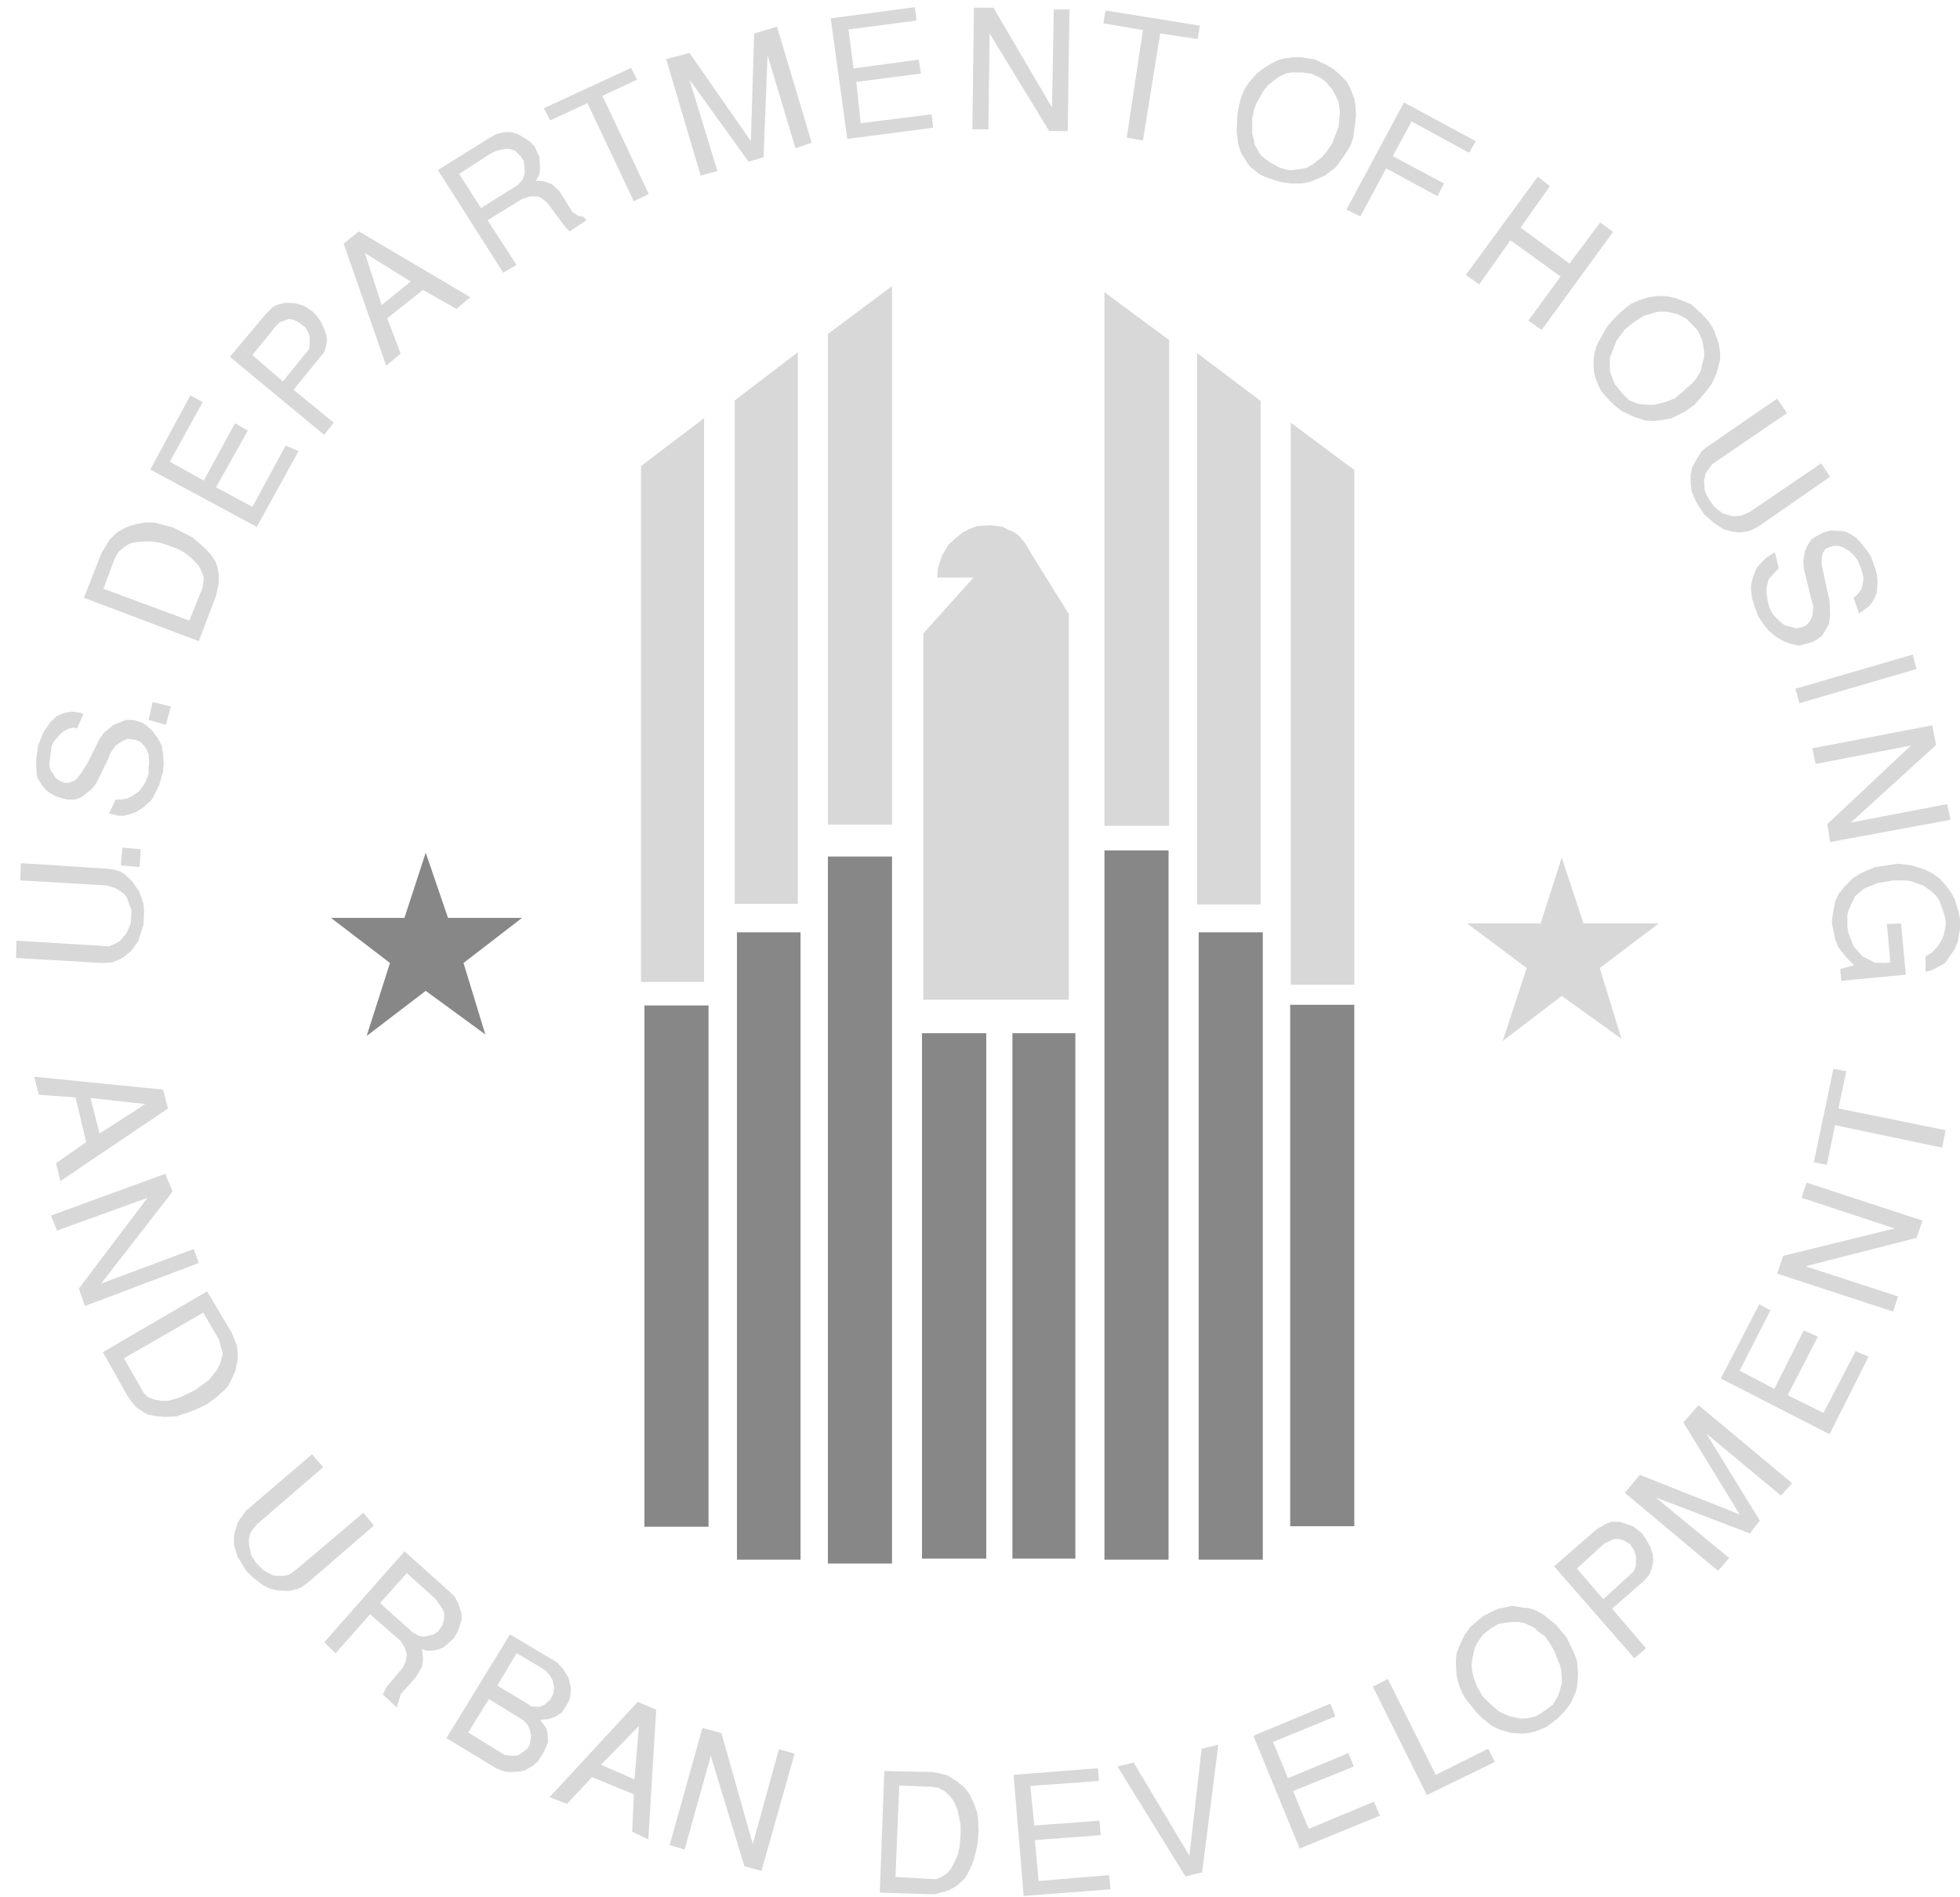<svg fill="none" height="91" viewBox="0 0 94 91" width="94" xmlns="http://www.w3.org/2000/svg"><path d="m52.968 40.791v34.021h3.075v-34.021zm-32.551.109-1.02 3.126h-3.526l2.833 2.164-1.12 3.502 2.833-2.164 2.858 2.089-1.045-3.426 2.808-2.164h-3.552zm19.288.184v33.913h3.075v-33.913zm-4.362 3.635v30.093h3.05v-30.093zm22.145 0v30.093h3.075v-30.093zm4.388 3.477v25.011h3.075v-25.011zm-30.971.033v25.003h3.075v-25.003zm13.313 1.329v25.204h3.083v-25.204zm4.337 0v25.204h3.017v-25.204z" fill="#878787"/><path d="m43.876.344-4.036.535.794 5.783 4.12-.535-.075-.643-3.401.426-.209-1.981 3.1-.401-.109-.669-3.125.426-.243-1.872 3.259-.426zm2.833.025-.075 5.833h.769l.059-4.596 2.858 4.68h.886l.084-5.833h-.752l-.084 4.705-2.808-4.788zm6.309.134-.1.618 1.897.318-.777 5.164.777.134.828-5.131 1.797.267.1-.643zm-15.753.777-1.095.326-.159 5.164-2.942-4.229-1.12.293 1.655 5.591.802-.217-1.337-4.387 2.833 3.936.719-.217.192-4.889 1.337 4.463.777-.267zm24.744 1.471-.451.059-.276.075-.368.192-.326.209-.318.242-.351.401-.217.318-.184.434-.159.669-.025.343-.025.618.075.618.134.401.267.426.159.234.217.167.217.184.268.134.451.159.376.109.451.059h.51l.426-.084.669-.293.535-.401.351-.485.242-.376.134-.234.109-.326.1-.744.034-.351-.034-.51-.05-.268-.159-.426-.192-.376-.343-.351-.301-.259-.318-.192-.56-.268-.643-.109zm-31.748.51-4.179 1.93.301.585 1.789-.827 2.223 4.705.719-.351-2.223-4.705 1.663-.777zm31.664.217h.569l.368.05.301.134.184.084.243.184.318.376.217.426.075.184.059.46-.059.694-.134.351-.159.426-.242.376-.267.318-.451.351-.293.159-.217.05-.426.059h-.217l-.401-.109-.451-.243-.292-.209-.192-.167-.159-.268-.134-.234-.025-.217-.084-.292v-.752l.084-.401.109-.292.134-.243.209-.376.242-.293.351-.267.184-.134.293-.134zm5.407 1.437-2.758 5.139.669.326 1.237-2.306 2.457 1.337.317-.61-2.457-1.312.903-1.663 2.758 1.504.318-.56zm-43.121 1.421-.393.084-.326.184-2.49 1.555 3.134 4.922.635-.376-1.387-2.139 1.655-1.02.434-.134.368.025.192.109.242.217.827 1.12.217.217.802-.535-.134-.159-.267-.058-.268-.184-.351-.56-.293-.46-.351-.318-.401-.134-.351-.025.167-.301.025-.318-.025-.51-.243-.535-.242-.234-.535-.326-.343-.109zm.109.802.217.025.184.084.242.243.159.234.05.568-.1.318-.242.267-1.763 1.103-1.045-1.638 1.521-.986.301-.134.268-.059zm49.432 1.337-3.452 4.713.643.451 1.496-2.114 2.407 1.738-1.546 2.114.635.451 3.426-4.705-.619-.451-1.471 1.972-2.348-1.73 1.412-1.981zm-56.543 2.624-.727.585 2.039 5.858.694-.585-.643-1.688 1.713-1.362 1.605.911.669-.56zm.293 1.044 2.198 1.362-1.396 1.128zm25.28 1.579-3.075 2.298v23.533h3.075zm10.187.293v25.596h3.1v-23.3zm26.509.184-.401.059-.376.109-.485.209-.209.159-.351.301-.376.393-.209.243-.376.668-.134.267-.084.326-.05.243v.401l.025.293.059.242.159.401.134.267.209.234.192.217.293.268.267.209.56.268.56.192.435.025.426-.05.426-.084.643-.318.451-.326.243-.268.376-.451.209-.292.217-.46.084-.292.1-.401v-.318l-.05-.401-.084-.243-.134-.376-.109-.242-.209-.293-.317-.343-.485-.434-.426-.184-.376-.134-.426-.084zm-65.802.326-.426.109-.209.134-.293.292-1.722 2.056 4.521 3.743.46-.585-1.93-1.578 1.287-1.58.184-.218.084-.292.05-.267-.025-.243-.075-.241-.192-.426-.267-.368-.184-.159-.326-.217-.426-.134-.292-.025zm65.828.426h.426l.51.109.401.209.217.192.343.368.192.376.075.268.059.376v.293l-.109.401-.05.242-.217.376-.184.209-.51.46-.351.292-.51.184-.476.109h-.351l-.426-.05-.401-.159-.217-.217-.159-.159-.317-.401-.134-.318-.109-.326v-.643l.109-.242.209-.56.401-.535.46-.376.476-.292.351-.1zm-65.635.343.234.059.217.109.317.234.167.292.05.192v.243l-.025.317-1.262 1.555-1.463-1.262 1.145-1.412.159-.159zm24.393 1.605-3.025 2.306v24.151h3.025zm19.146.033v26.45h3.05v-24.152zm-48.278 2.031-1.922 3.56 5.106 2.749 2.006-3.635-.619-.267-1.596 2.942-1.746-.936 1.529-2.724-.618-.351-1.496 2.749-1.63-.903 1.58-2.866zm76.098.159-3.426 2.357-.184.159-.243.376-.209.376-.084.368v.435l.05.393.242.543.351.535.451.401.485.318.368.109.401.05.351-.05.192-.05.401-.217 3.393-2.357-.426-.643-3.426 2.332-.426.184-.376.025-.485-.134-.234-.184-.192-.159-.234-.326-.134-.243-.084-.234-.025-.435.075-.343.318-.451.167-.109 3.418-2.331zm-51.461.936-3.025 2.298v24.744h3.025zm28.138.217v26.959h3.05v-24.686zm-54.963 4.788-.401.075-.376.109-.293.134-.301.192-.318.317-.209.351-.167.259-.852 2.173 5.507 2.081.827-2.164.134-.619v-.401l-.075-.401-.084-.234-.217-.326-.268-.293-.61-.535-.936-.476-.485-.134-.451-.109zm40.497.134-.351.025-.267.025-.351.134-.292.159-.318.242-.376.351-.159.267-.167.293-.1.318-.084.292-.025.401h1.738l-2.407 2.683v17.566h6.978v-18.502l-1.813-2.917-.134-.242-.192-.293-.243-.292-.267-.192-.318-.134-.192-.109-.318-.05zm40.389.242-.376.1-.401.217-.167.109-.184.268-.134.292-.084.476.025.351.376 1.554.084.293-.05.426-.083.217-.159.209-.167.109-.368.083-.56-.159-.267-.217-.301-.318-.159-.326-.075-.293-.059-.376v-.268l.109-.401.184-.217.301-.318-.192-.752-.234.134-.192.134-.318.326-.134.159-.167.401-.1.426v.217l.05.401.134.426.159.435.243.368.267.326.351.293.343.209.376.134.376.084.209-.059.401-.1.217-.109.293-.217.159-.267.167-.293.05-.476-.025-.619-.376-1.713v-.376l.05-.209.134-.217.376-.134h.217l.217.059.317.184.184.159.217.267.159.376.134.476-.05.351-.058.217-.184.242-.184.159.259.752.242-.167.217-.159.184-.217.109-.209.109-.267.025-.535-.025-.301-.084-.318-.209-.56-.134-.217-.376-.477-.217-.217-.292-.184-.243-.109zm-80.887.535h.376l.426.075.752.267.343.184.318.242.376.401.134.267.109.293-.05.46-.643 1.605-4.12-1.529.535-1.437.184-.326.268-.234.267-.167.326-.075zm84.79 5.424-5.624 1.638.192.694 5.616-1.638zm-84.413 2.273-.192.861.827.234.242-.877zm-3.911.46-.343.075-.326.134-.317.292-.351.51-.242.619-.075.51-.025.317.025.46.05.267.217.368.242.268.401.242.535.159h.401l.293-.109.242-.184.268-.217.209-.259.543-1.103.134-.343.259-.376.326-.217.234-.109.434.058.209.109.159.159.134.217.084.209.025.401-.025.243v.292l-.159.401-.134.217-.159.209-.351.242-.217.109-.293.05h-.267l-.318.669.451.109h.268l.376-.109.217-.075.368-.242.326-.293.109-.167.292-.585.184-.643.033-.426-.033-.451-.075-.401-.192-.351-.234-.317-.301-.276-.209-.134-.401-.125h-.376l-.585.234-.485.401-.184.268-.593 1.178-.318.51-.242.293-.326.134h-.209l-.217-.1-.209-.134-.109-.192-.134-.184-.059-.268.059-.485.05-.376.109-.242.159-.184.159-.184.167-.134.209-.109.217-.059.209.033.301-.694-.192-.059zm89.261.66-5.75 1.103.159.752 4.571-.886-4.011 3.769.134.861 5.775-1.069-.159-.752-4.622.886 4.087-3.719zm-86.796 5.867-.084.853.911.083.05-.861zm69.027.476-1.011 3.159h-3.527l2.858 2.14-1.153 3.502 2.833-2.164 2.866 2.056-1.044-3.393 2.833-2.14h-3.61zm-73.899.268-.025.827 4.145.242.426.134.217.134.209.159.134.192.084.268.109.267v.242l-.025.426-.109.242-.109.243-.159.184-.159.184-.242.134-.268.109-4.437-.267-.025.827 4.112.242.485-.025.401-.159.209-.134.326-.268.343-.485.242-.777.025-.585-.025-.401-.075-.217-.134-.376-.351-.51-.376-.343-.184-.109-.376-.109-.234-.025zm90.028.025-1.12.167-.669.293-.376.234-.426.435-.267.343-.159.351-.109.593-.05.401.075.368.084.435.159.401.426.526.326.326-.668.184.05.56 3.1-.292-.234-2.457-.677.025.167 1.847-.301.025-.476-.025-.192-.109-.368-.184-.426-.485-.242-.61-.058-.326v-.56l.058-.217.134-.317.184-.376.401-.351.643-.268.777-.134h.56l.242.025.643.217.376.268.234.217.159.242.134.368.109.301.059.268v.267l-.084.426-.084.217-.209.343-.268.293-.318.192v.744l.293-.075.501-.268.167-.109.234-.351.192-.268.159-.368.109-.618v-.451l-.058-.326-.184-.618-.134-.268-.242-.343-.343-.401-.293-.217-.46-.242-.619-.184zm-3.101 9.844-.936 4.471.619.134.401-1.905 5.131 1.078.167-.836-5.139-1.045.376-1.788zm-86.285.376.217.861 1.764.134.51 2.139-1.446 1.011.209.861 5.164-3.485-.242-.903zm2.699 1.019 2.624.293-2.19 1.412zm3.585 3.635-5.482 2.006.292.719 4.337-1.571-3.293 4.354.293.836 5.457-2.064-.243-.669-4.437 1.655 3.426-4.412zm78.714.426-.234.727 4.462 1.471-5.348 1.312-.292.853 5.566 1.822.234-.727-4.438-1.446 5.323-1.362.293-.827zm-76.708 5.215-4.997 2.917 1.145 2.039.192.292.267.318.368.242.218.109.401.075.401.033.535-.033.485-.159.376-.134.234-.109.376-.184.401-.293.426-.376.192-.217.134-.267.209-.451.109-.569v-.234l-.05-.435-.083-.184-.159-.401zm74.443.619-1.847 3.56 5.215 2.674 1.872-3.719-.619-.268-1.546 2.967-1.713-.852 1.446-2.808-.677-.301-1.412 2.808-1.663-.877 1.479-2.892zm-74.627.401.744 1.279.059.192.134.51-.134.476-.167.326-.368.451-.669.485-.719.351-.568.159h-.318l-.326-.059-.292-.1-.218-.192-.961-1.688zm71.711 4.438-.727.827 2.699 4.413-4.788-1.897-.719.861 4.471 3.744.535-.619-3.535-2.908 4.521 1.73.485-.61-2.566-4.179 3.577 2.975.535-.593zm-66.495 2.357-3.159 2.699-.292.401-.109.184-.134.401-.05.217v.401l.159.593.217.343.209.351.301.293.477.376.351.184.376.083.368.025h.217l.343-.084.192-.075.343-.242 3.159-2.732-.51-.61-3.184 2.699-.368.267-.268.059h-.242l-.268-.025-.451-.242-.376-.376-.217-.351-.109-.535v-.242l.058-.268.134-.209.209-.243 3.159-2.724zm62.318 3.234-.268.109-.426.242-2.056 1.788 3.852 4.412.56-.476-1.63-1.905 1.496-1.304.267-.293.134-.301.05-.242.025-.209-.025-.267-.109-.326-.184-.343-.217-.326-.401-.318-.268-.109-.426-.134zm.134.827h.217l.217.058.318.184.184.267.109.293v.46l-.109.293-1.462 1.337-1.262-1.471 1.312-1.204zm-58.014.593-3.852 4.362.543.527 1.655-1.872 1.471 1.287.184.301.109.343-.05.317-.134.301-.802.961-.167.343.669.619.109-.351.084-.293.719-.802.192-.318.109-.192.05-.401-.05-.451.184.084h.317l.293-.059.242-.1.243-.217.267-.243.159-.292.109-.301.084-.293v-.267l-.084-.268-.109-.292-.134-.243-.209-.217zm.109 1.045 1.362 1.228.326.451.1.217v.318l-.075.268-.217.326-.209.134-.459.109-.234-.034-.326-.184-1.554-1.395zm53.016 1.571-.643.134-.217.084-.535.268-.376.317-.242.217-.259.351-.134.267-.167.376-.1.259-.034.376.034.669.05.242.109.351.109.234.1.217.217.293.426.51.242.242.451.351.376.184.568.159.535.025.268-.025.401-.1.451-.192.535-.401.242-.242.209-.243.192-.267.234-.51.059-.267.05-.451v-.243l-.05-.56-.109-.292-.376-.802-.51-.618-.267-.209-.368-.301-.401-.209-.267-.084-.268-.025zm-.083.777h.401l.293.059.435.209.209.192.292.209.192.243.268.46.292.719.05.242.025.401v.209l-.159.56-.159.276-.109.184-.242.184-.343.243-.242.134-.376.084-.318.025-.535-.109-.267-.109-.268-.134-.426-.368-.351-.351-.267-.46-.159-.426-.058-.242-.05-.343.05-.376.109-.476.134-.268.267-.376.376-.293.376-.217zm-47.985.593-3.05 4.972 2.382 1.446.401.159.242.025.51-.025.209-.05.426-.243.217-.192.267-.426.134-.268.084-.242-.025-.451-.059-.217-.292-.393.401-.034.293-.1.351-.217.318-.51.084-.242.025-.451-.109-.46-.242-.401-.318-.343zm.318.902 1.178.694.242.167.159.184.134.217.084.376-.05.343-.134.242-.267.243-.276.109-.368-.025-.242-.167-1.387-.827zm41.784 1.237-.719.368 2.591 5.198 3.259-1.588-.318-.635-2.515 1.254zm-43.113.961 1.655 1.02.217.234.075.192.084.317-.084.46-.134.184-.401.293-.318.025-.351-.05-1.738-1.07zm7.137.134-4.229 4.571.836.326 1.203-1.287 2.006.827-.084 1.788.777.376.376-6.226zm33.218.084-3.694 1.546 2.223 5.407 3.852-1.579-.292-.669-3.126 1.304-.752-1.813 2.917-1.178-.268-.643-2.891 1.204-.719-1.738 2.992-1.228zm-33.159 1.07-.217 2.566-1.604-.702zm3.042.1-1.571 5.616.719.217 1.254-4.496 1.613 5.298.819.217 1.588-5.624-.752-.209-1.254 4.546-1.504-5.323zm24.744.802-.802.192-.585 5.131-2.674-4.463-.777.184 3.259 5.273.802-.192zm-5.775 1.128-4.045.318.485 5.808 4.17-.318-.075-.677-3.376.276-.184-1.956 3.159-.242-.058-.694-3.126.234-.192-1.897 3.293-.242zm-10.245.134-.217 5.833 2.323.075h.326l.585-.159.326-.159.217-.159.293-.268.134-.217.184-.376.134-.343.159-.677.059-.643-.025-.635-.059-.326-.134-.368-.209-.46-.242-.318-.351-.292-.485-.301-.401-.1-.293-.059zm.719.694 1.521.059.351.05.292.159.268.242.192.267.159.376.084.343.075.426v.376l-.05.643-.084.376-.159.351-.159.318-.192.217-.268.184-.267.109-1.947-.109z" fill="#d8d8d8"/></svg>